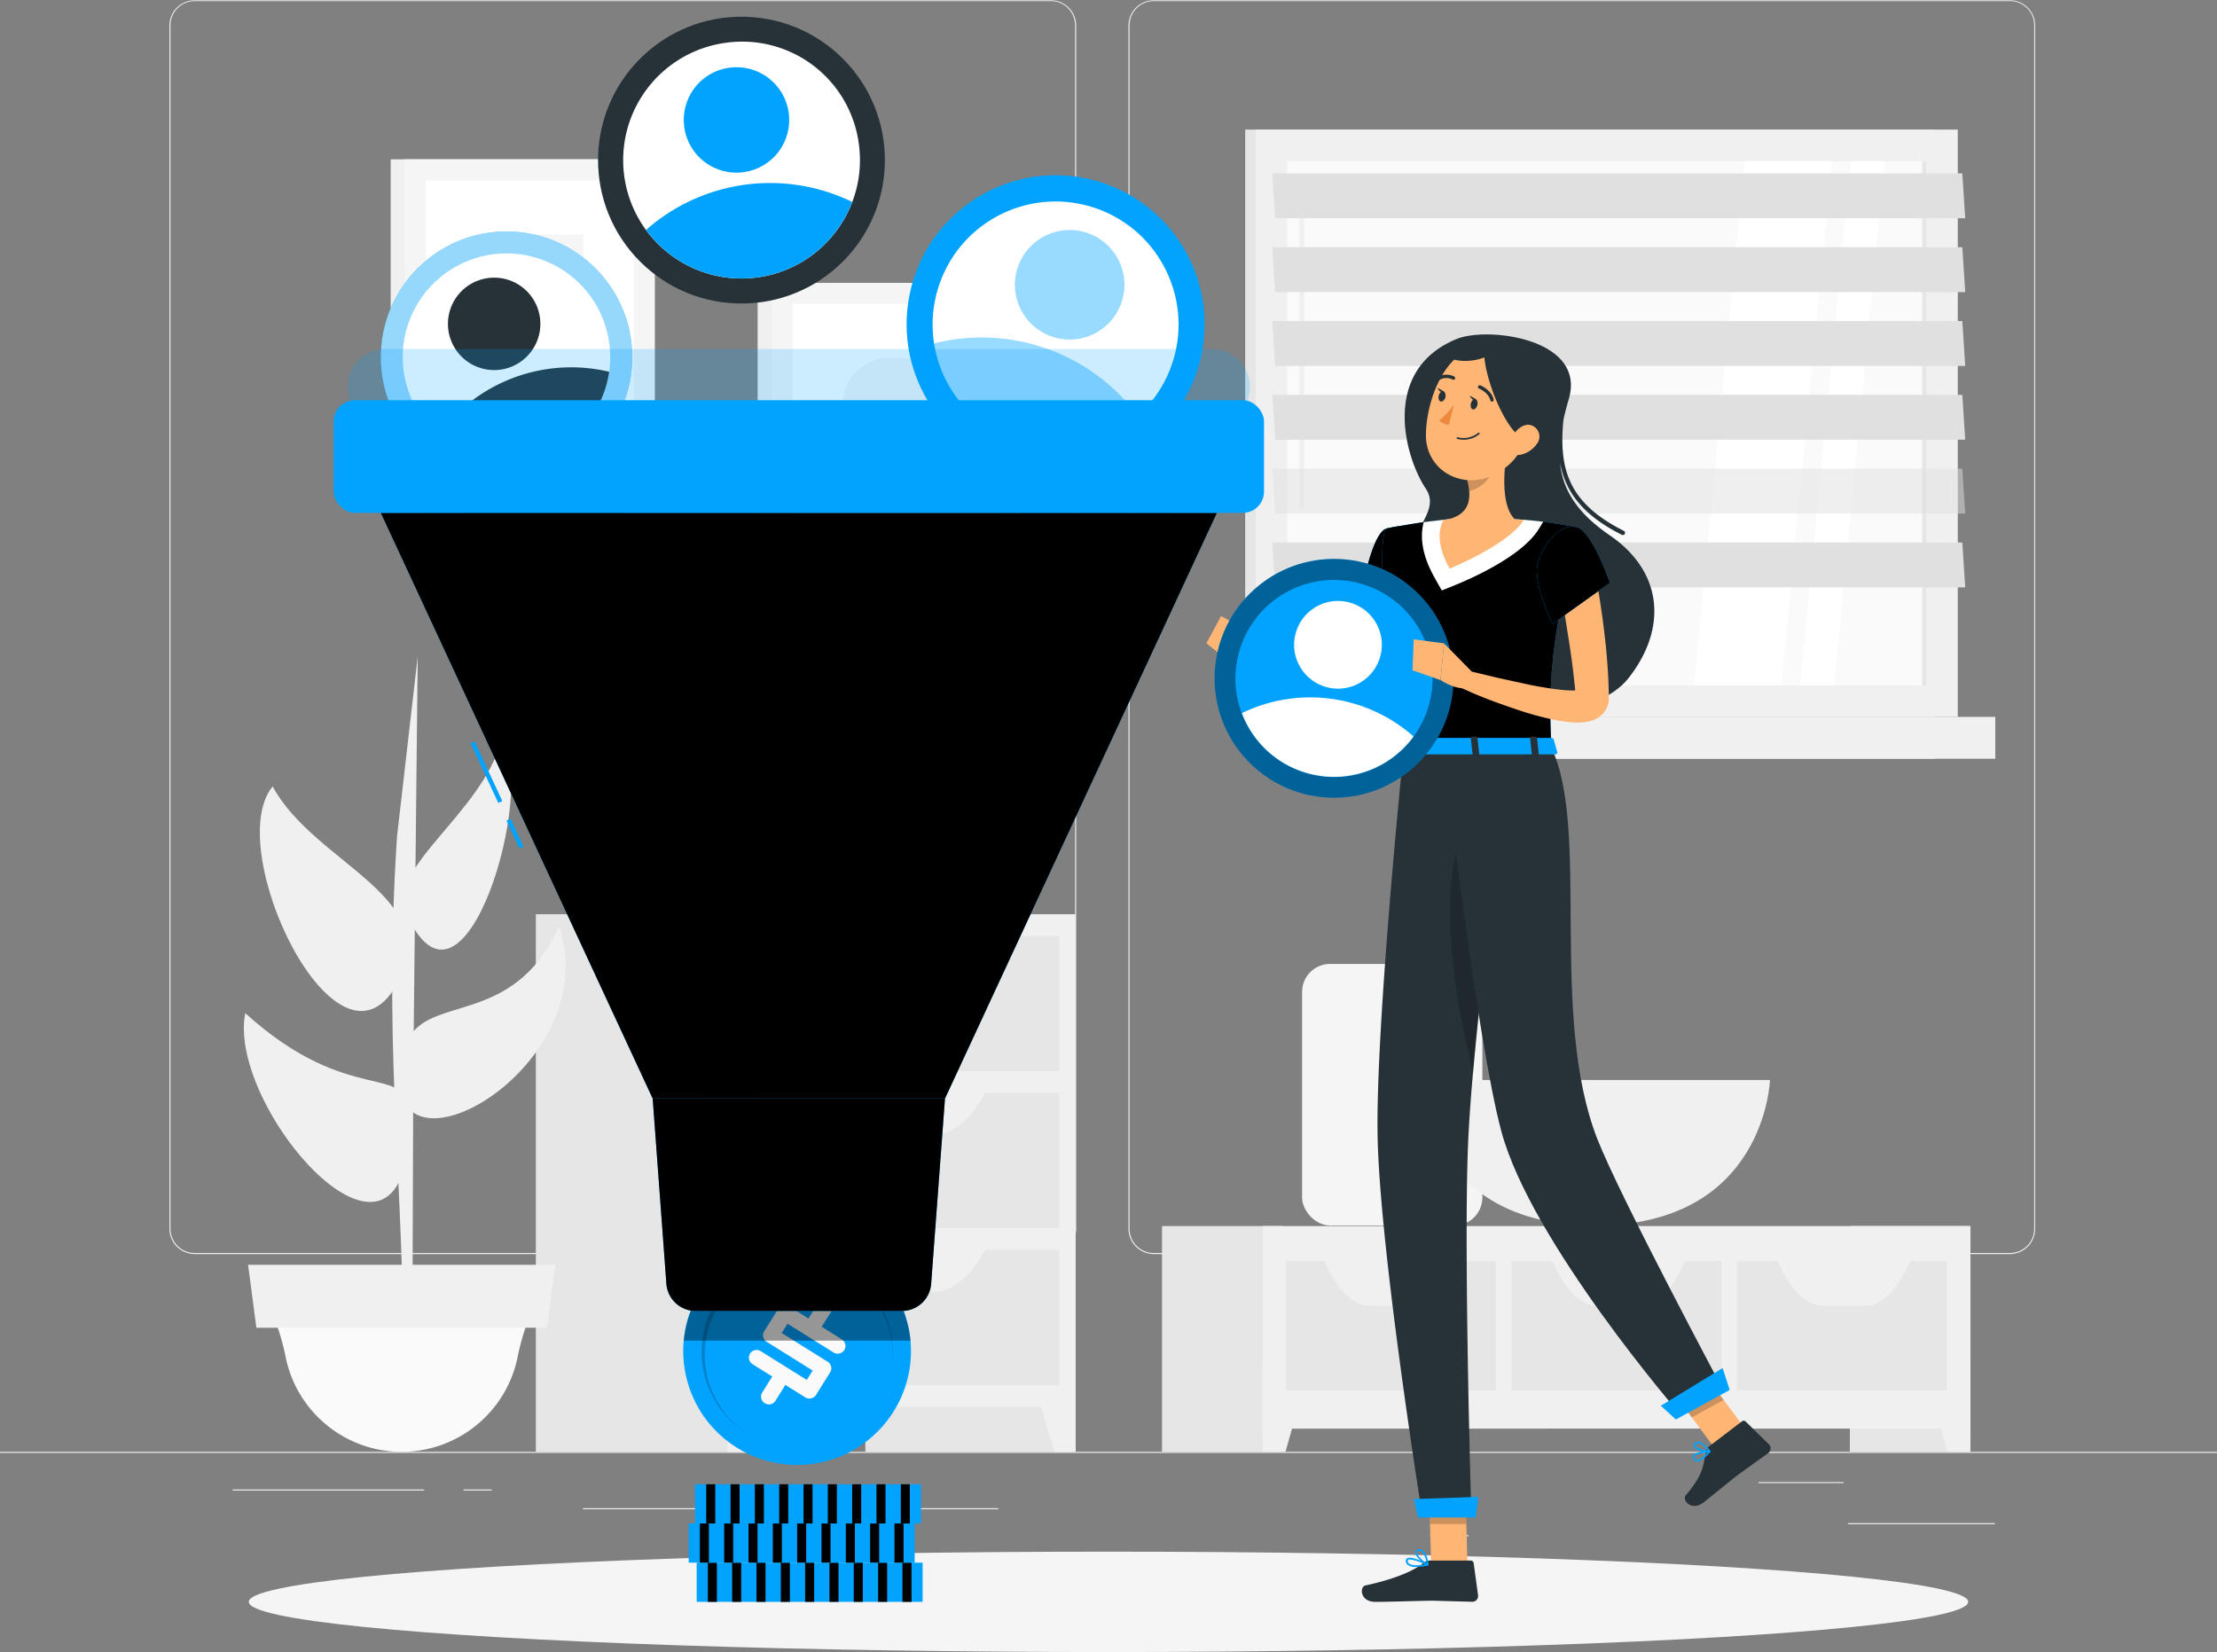<svg xmlns="http://www.w3.org/2000/svg" xmlns:v="https://vecta.io/nano" viewBox="0 0 500 372.61"><rect x="0" y="0" width="500" height="372.61" fill="#808080" stroke="none"/><style><![CDATA[.R{opacity:.2}.S{fill:#01a3ff}.T{fill:#f0f0f0}.U{fill:#e6e6e6}.V{fill:#263238}.W{fill:#fff}.X{fill:#ffb573}.Y{fill:#f5f5f5}.Z{opacity:.5}.a{fill:#fafafa}]]></style><path d="M0 327.45h500v.25H0zm416.78 16.09h33.12v.25h-33.12zm-94.25 2.72h8.69v.25h-8.69zm74.06-12h19.19v.25h-19.19zm-344.13 1.68h43.19v.25H52.46zm52.1 0h6.33v.25h-6.33zm26.91 4.22h93.68v.25h-93.68zM237 282.85H43.91a5.71 5.71 0 0 1-5.7-5.71V5.71a5.71 5.71 0 0 1 5.7-5.66H237a5.71 5.71 0 0 1 5.71 5.71v271.38a5.71 5.71 0 0 1-5.71 5.71zM43.91.25a5.46 5.46 0 0 0-5.45 5.46v271.43a5.46 5.46 0 0 0 5.45 5.46H237a5.47 5.47 0 0 0 5.46-5.46V5.71A5.47 5.47 0 0 0 237 .25zm409.4 282.6h-193.1a5.72 5.72 0 0 1-5.71-5.71V5.71a5.72 5.72 0 0 1 5.71-5.66h193.1A5.71 5.71 0 0 1 459 5.71v271.43a5.71 5.71 0 0 1-5.69 5.71zM260.21.25a5.47 5.47 0 0 0-5.46 5.46v271.43a5.47 5.47 0 0 0 5.46 5.46h193.1a5.47 5.47 0 0 0 5.46-5.46V5.71a5.47 5.47 0 0 0-5.46-5.46z" fill="#ebebeb"></path><path d="M88.11 35.93h49.05v59.98H88.11z" class="T"></path><path d="M91.27 35.93h56.42v59.98H91.27z" class="Y"></path><path d="M142.96 40.66v50.53H95.99V40.66z" class="W"></path><path d="M131.58 52.9v26.03h-24.2V52.9z" class="Y"></path><path d="M170.87 63.81h49.05v59.98h-49.05z" class="T"></path><path d="M174.04 63.81h56.42v59.98h-56.42z" class="Y"></path><path d="M225.73 68.54v50.53h-46.97V68.54z" class="W"></path><rect x="189.23" y="136.65" width="26.03" height="24.2" rx="9.68" transform="matrix(0 1 -1 0 351 -108.45)" class="Y"></rect><path d="M417.2 276.53h27.19v50.92H417.2z" class="U"></path><path d="M439.22 327.44h5.17V308.3h-10.58l5.41 19.14z" class="T"></path><path d="M262.07 276.53h27.19v50.92h-27.19z" class="U"></path><g class="T"><path d="M284.75 276.53h159.63v45.69H284.75z"></path><path d="M289.92 327.44h-5.17V308.3h10.58l-5.41 19.14z"></path></g><path d="M290.06 313.62v-29.19h47.32v29.19z" class="U"></path><path d="M318.4 294.52H309c-4.07 0-8-4.1-10.75-11.34h30.86c-2.75 7.24-6.64 11.34-10.71 11.34z" class="T"></path><path d="M340.91 313.62v-29.19h47.32v29.19z" class="U"></path><path d="M369.73 294.52h-9.36c-4.07 0-8-4.1-10.75-11.34h30.86c-2.8 7.24-6.68 11.34-10.75 11.34z" class="T"></path><path d="M391.75 313.63v-29.19h47.32v29.19z" class="U"></path><path d="M420.58 294.52h-9.36c-4.07 0-8-4.1-10.75-11.34h30.86c-2.8 7.24-6.69 11.34-10.75 11.34z" class="T"></path><path d="M280.83 29.23h155.62v132.46H280.83z" class="U"></path><path d="M283.21 29.23h158.33v132.46H283.21z" class="T"></path><path d="M280.83 161.69h155.62v9.44H280.83z" class="U"></path><path d="M291.67 161.69H450v9.44H291.67z" class="T"></path><path d="M434.42 36.34v118.24H290.31V36.34z" class="a"></path><path d="M382.06 154.58l11.38-118.24h19.71l-11.39 118.24h-19.7z" class="W"></path><path d="M293.61 114.5a.55.55 0 0 1-.55-.54v-73a.55.55 0 0 1 .55-.54.54.54 0 0 1 .54.54v73a.54.54 0 0 1-.54.54z" class="T"></path><path d="M405.99 154.58l11.39-118.24h7.68l-11.39 118.24h-7.68z" class="W"></path><path d="M434.43 36.34v118.24h-.9V36.34z" class="U"></path><g fill="#e0e0e0"><use href="#B" class="Z"></use><use href="#B" y="16.65" class="Z"></use><use href="#B" y="33.3" class="Z"></use><use href="#B" y="49.95" class="Z"></use><path d="M443.22 115.83H287.59l-.65-10.13h155.62l.66 10.13z" class="Z"></path><use href="#B" y="83.25" class="Z"></use></g><path d="M195.17 206.2h47.42v121.25h-47.42z" class="U"></path><path d="M237.82 327.45h4.77v-16.52h-9.77l5 16.52z" class="T"></path><path d="M120.85 206.2h47.42v121.25h-47.42z" class="U"></path><path d="M164.11 206.2h78.48v111.12h-78.48z" class="T"></path><use href="#C" class="U"></use><path d="M210.31 220.59h-10.72c-4.65 0-9.1-3.76-12.3-10.39h35.32c-3.2 6.63-7.61 10.39-12.3 10.39zm-41.43 106.86h-4.77v-16.52h9.77l-5 16.52z" class="T"></path><use href="#C" y="35.4" class="U"></use><use href="#D" class="T"></use><use href="#C" y="70.8" class="U"></use><use href="#D" y="35.4" class="T"></use><rect x="293.67" y="272.37" width="40.66" height="58.99" rx="6.31" transform="matrix(-1 0 0 -1 627.99 548.77)" class="Y"></rect><path d="M399.18 243.59s-1 32.82-39.44 32.82-39.44-32.82-39.44-32.82zM91 301.13h2l.21-59.71 1-93.37-4.67 40.63c-2.93 44.99.89 71.81 1.46 112.45z" class="T"></path><path d="M90.6 327.45h0c-12.555.007-23.42-8.734-26.1-21a55.3 55.3 0 0 0-2.72-9.4l-.2-.49h58l-.2.49a55.3 55.3 0 0 0-2.72 9.4c-2.677 12.251-13.52 20.989-26.06 21z" class="a"></path><g class="T"><path d="M123.37 299.47H57.82l-1.87-14.2h69.3l-1.88 14.2zm-34.01-77.22c11.45-19.95-18.24-27.09-27.87-44.87-11.56 14.04 14.45 68.24 27.87 44.87zm2.21-16.39c-4.42-10.05 16.84-22.25 21.43-38.59 8.48 9.43-8.36 68.36-21.43 38.59zm-.17 30.32c3.6-12.67 24.18-3.53 34.68-27.33 11.17 33.62-44.66 62.53-34.68 27.33z"></path><path d="M92.31 251.32c-.24-12-13.32-1.36-37-22.81-4.31 22.14 37.91 69.32 37 22.81z"></path></g><ellipse cx="250" cy="361.29" rx="193.89" ry="11.32" class="Y"></ellipse><circle cx="238.06" cy="128.13" r="33.6" transform="matrix(.149 -.989 .989 .149 75.88 289.48)" class="S"></circle><path d="M264.2 82.45c-5.122 14.434-20.976 21.982-35.41 16.86s-21.982-20.976-16.86-35.41 20.976-21.982 35.41-16.86 21.982 20.976 16.86 35.41z" class="W"></path><g class="S"><path d="M256.62 93.78a27.73 27.73 0 0 1-46-16.31 43.9 43.9 0 0 1 46 16.31zm-3.74-25.41c-2.286 6.424-9.345 9.781-15.77 7.498s-9.784-9.341-7.504-15.767a12.35 12.35 0 0 1 15.764-7.51 12.34 12.34 0 0 1 7.51 15.78z" opacity=".4"></path><circle cx="114.23" cy="135.51" r="28.35" transform="matrix(1 -.003 .003 1 -.4 -54.61)"></circle></g><circle cx="114.23" cy="135.51" r="28.35" transform="matrix(1 -.003 .003 1 -.4 -54.61)" opacity=".6" class="a"></circle><path d="M136.16 72.42c4.493 12.114-1.686 25.577-13.8 30.07s-25.577-1.686-30.07-13.8 1.686-25.577 13.8-30.07 25.577 1.686 30.07 13.8z" class="W"></path><g class="V"><path d="M137.39 83.85a23.4 23.4 0 0 1-38.57 14.31 37.06 37.06 0 0 1 38.57-14.31zm-16.17-14.42a10.42 10.42 0 0 1-6.15 13.388c-5.394 1.999-11.389-.752-13.391-6.146s.748-11.389 6.141-13.393a10.41 10.41 0 0 1 13.4 6.15z"></path><circle cx="167.25" cy="91.06" r="32.35" transform="matrix(.707 -.707 .707 .707 -15.4 89.98)"></circle></g><path d="M193.7 32.51a26.7 26.7 0 0 1-42.638 24.841A26.7 26.7 0 0 1 163.7 9.65a26.52 26.52 0 0 1 30 22.86z" class="W"></path><g class="S"><path d="M192.21 45.55a26.69 26.69 0 0 1-46.51 6.31 42.29 42.29 0 0 1 46.51-6.31z"></path><circle cx="166.02" cy="82" r="11.89" transform="matrix(.606 -.796 .796 .606 .22 109.51)"></circle><path d="M157.12 352.45h50.96v8.84h-50.96z"></path></g><use href="#E" class="R"></use><use href="#E" x="5.48" class="R"></use><use href="#E" x="10.97" class="R"></use><use href="#E" x="16.46" class="R"></use><use href="#E" x="21.94" class="R"></use><use href="#E" x="27.43" class="R"></use><use href="#E" x="32.91" class="R"></use><use href="#E" x="38.4" class="R"></use><use href="#E" x="43.89" class="R"></use><path d="M155.32 343.61h50.96v8.84h-50.96z" class="S"></path><use href="#E" x="-1.8" y="-8.84" class="R"></use><use href="#E" x="3.68" y="-8.84" class="R"></use><use href="#E" x="9.17" y="-8.84" class="R"></use><use href="#E" x="14.66" y="-8.84" class="R"></use><use href="#E" x="20.14" y="-8.84" class="R"></use><use href="#E" x="25.63" y="-8.84" class="R"></use><use href="#E" x="31.12" y="-8.84" class="R"></use><use href="#E" x="36.6" y="-8.84" class="R"></use><use href="#E" x="42.09" y="-8.84" class="R"></use><path d="M156.75 334.77h50.96v8.84h-50.96z" class="S"></path><use href="#E" x="-0.37" y="-17.68" class="R"></use><use href="#E" x="5.12" y="-17.68" class="R"></use><use href="#E" x="10.6" y="-17.68" class="R"></use><use href="#E" x="16.09" y="-17.68" class="R"></use><use href="#E" x="21.58" y="-17.68" class="R"></use><use href="#E" x="27.06" y="-17.68" class="R"></use><use href="#E" x="32.55" y="-17.68" class="R"></use><use href="#E" x="38.03" y="-17.68" class="R"></use><use href="#E" x="43.52" y="-17.68" class="R"></use><circle cx="179.78" cy="359.85" r="25.69" transform="matrix(.974 -.225 .225 .974 -76.3 -5.32)" class="S"></circle><path d="M198.08 316.34c-6.316 10.099-19.622 13.168-29.722 6.854s-13.171-19.62-6.858-29.721 19.618-13.173 29.72-6.862c10.101 6.317 13.172 19.625 6.86 29.73z" class="R"></path><circle cx="180.14" cy="360.72" r="21.2" transform="matrix(.974 -.225 .225 .974 -76.49 -5.22)" class="S"></circle><path d="M187.21 309.53l-3.18 5.1a1.64 1.64 0 0 1-1.1.75 1.72 1.72 0 0 1-1.33-.22l-4.48-2.8-2.24 3.59a1.74 1.74 0 0 1-2.39.55 1.72 1.72 0 0 1-.8-1.1 1.6 1.6 0 0 1 .21-1.31l2.26-3.63-4.44-2.78a1.69 1.69 0 0 1-.77-1.07 1.66 1.66 0 0 1 .22-1.32 1.65 1.65 0 0 1 1.08-.77 1.69 1.69 0 0 1 1.31.22l10.4 6.5 1.32-2.12-10.36-6.48a1.66 1.66 0 0 1-.78-1.07 1.64 1.64 0 0 1 .22-1.32l3.18-5.07a1.66 1.66 0 0 1 1.08-.78 1.73 1.73 0 0 1 1.31.22l4.41 2.76 2.24-3.59a1.74 1.74 0 0 1 2.45-.52 1.66 1.66 0 0 1 .75 1.07 1.63 1.63 0 0 1-.22 1.31l-2.24 3.59 4.51 2.83a1.72 1.72 0 0 1 .79 1.1 1.63 1.63 0 0 1-.2 1.31 1.67 1.67 0 0 1-1.11.78 1.7 1.7 0 0 1-1.31-.21l-10.4-6.5-1.31 2.1 10.37 6.48a1.73 1.73 0 0 1 .78 1.1 1.61 1.61 0 0 1-.23 1.3z" class="a"></path><path d="M193.4 283.12a25.71 25.71 0 0 0-39.19 19.26h51.14a25.64 25.64 0 0 0-11.95-19.26z" opacity=".4"></path><g class="S"><path d="M273.4 78.72H86.92a8.51 8.51 0 0 0-7 13.35l20.82 30.07a8.53 8.53 0 0 0 7 3.66h144.84a8.51 8.51 0 0 0 7-3.66l20.82-30.09a8.51 8.51 0 0 0-7-13.33z" class="R"></path><use href="#F"></use><path d="M106.137 167.647l.907-.421 6.244 13.451-.907.421zm8.091 17.437l.907-.421 2.922 6.295-.907.421z"></path></g><use href="#F" opacity=".3"></use><path d="M140.92 115.67h-35.68l54.04 132.1h11.54l-29.9-132.1z" class="R"></path><g class="S"><rect x="75.26" y="90.26" width="209.81" height="25.41" rx="4.77"></rect><use href="#G"></use></g><use href="#G" class="R"></use><path d="M330.96 352.93h-8.19l-.54-18.96h8.19l.54 18.96z" class="X"></path><path d="M322.23 333.97l.28 9.77h8.19l-.28-9.77h-8.19z" class="R"></path><path d="M394.26 323.17l-7.17 3.95-11.44-15.35 7.17-3.95 11.44 15.35z" class="X"></path><path d="M382.83 307.83l-7.18 3.94 5.9 7.91 7.18-3.94-5.9-7.91z" class="R"></path><path d="M363.1 120.77c-7.32-5-10.63-10.15-11.27-16.36 1.23 6.58 5.16 11.8 13.94 16.21a.46.46 0 0 0 .23.06.5.5 0 0 0 .22-.95c-12.35-6.2-14.74-13.79-13.61-25.09.32-1.49.72-3 1.2-4.64 4-13.66-18.28-16.4-25.25-13.56-17.13 7-11.87 26.45-7 33.78s-11.42 12.25-2.32 33.22 39.37 20.45 48 9.55 8.12-23.77-4.14-32.22z" class="V"></path><path d="M318.4 129.22l-.38 3.81-.55 3.68-1.53 7.28a79.38 79.38 0 0 1-4.87 14.17l-.39.86-.52 1.07a7.37 7.37 0 0 1-2.47 2.63 7.69 7.69 0 0 1-3.13 1.11 10.73 10.73 0 0 1-2.66 0 23.37 23.37 0 0 1-7.84-2.73 65 65 0 0 1-12.17-8.6l2.47-3.33 6.13 3.32a59.82 59.82 0 0 0 6.22 2.8 19.11 19.11 0 0 0 5.79 1.46c.78 0 1.25-.22 1.11-.22s-.11.07-.1 0l.51-1.35a92.87 92.87 0 0 0 3.85-13.08l1.28-6.77s.68-4.6.9-6.71z" class="X"></path><use href="#H" class="S"></use><use href="#H" class="R"></use><path d="M313.01 122.3l-2.59 14 5.22 3.54-2.63-17.54z" class="R"></path><g class="X"><path d="M285.74 149.73l-5-7.84-2.82 7.83s3.47 4 6.78 3.17z"></path><path d="M275.4 138.95l-3.33 6.13 5.84 4.64 2.82-7.84-5.33-2.93z"></path></g><path d="M385.54 326.15l7.32-5.57a.64.64 0 0 1 .85.05l5.25 5.15a1.32 1.32 0 0 1-.16 1.95l-7.15 5.14-7.45 6c-2.74 2.08-4.93-.51-4-1.62 4.26-5 3.92-7.11 4.54-9.87a2.15 2.15 0 0 1 .8-1.23zm-63.05 25.83h9.2a.65.65 0 0 1 .66.56l1 7.28a1.31 1.31 0 0 1-1.31 1.45l-8.8-.24c-2.48 0-9.63.26-13.07.26s-3.62-3.4-2.19-3.71c6.42-1.38 10.94-3.28 13.11-5.1a2.17 2.17 0 0 1 1.4-.5z" class="V"></path><use href="#I" class="S"></use><use href="#I" class="R"></use><path d="M341.64 117.11a105.44 105.44 0 0 0-15.09 0l-5.46.65h0c-.78 2.92-.62 7 2.35 12.34l1.72 3.07 3.27-1.31c2.42-1 14.67-6.15 18.6-12.53l1-1.65c-1.96-.25-4.15-.46-6.39-.57z" class="W"></path><path d="M341.64 117.11h0c-3.39-3.24-2.44-12.15-1.49-17l-9.27 7.94c.94 3.78 1.08 7.79-4.33 9.09h0l-1 .1c-1.21 2.28-1.51 5.8 1.38 11 0 0 13.24-5.34 16.69-10.92-.62-.13-1.31-.18-1.98-.21z" class="X"></path><path d="M336.37 103.34l-5.49 4.71a14.92 14.92 0 0 1 .47 2.68c2.07-.3 4.91-2.57 5.13-4.74a7.17 7.17 0 0 0-.11-2.65z" class="R"></path><path d="M346.27 92.35c-2.43 7.76-3.29 11.09-8.26 14.15-7.48 4.61-16.48-.07-16.42-8.39.05-7.49 4-18.92 12.49-20.15a11.09 11.09 0 0 1 12.19 14.39z" class="X"></path><path d="M347.82 81.05a15.17 15.17 0 0 0-9.72-4 3.37 3.37 0 0 0-1.79-.82c-3.77-.77-8 .25-9.93 2.64-1.73 2.18 4.16 3.46 8.39 1.73.61 6.68 6.25 20.42 11.63 19.18 7.03-1.61 7.09-13.48 1.42-18.73zm-31.2 87.57s-6.46 63.07-5.92 88c.56 26 10.07 85.19 10.07 85.19h11.07s-1.75-57.71-.77-83.21c1.07-27.81 9.9-90 9.9-90z" class="V"></path><path d="M332.8 342.25h-12.99l-.95-4.14 14.55-.51-.61 4.65z" class="S"></path><path d="M331 184.31c-8.17 16.43-1.64 46.4 1.25 57.55 1.48-16.74 4-37.22 5.92-52.25-1.27-8.5-3.44-12.87-7.17-5.3z" class="R"></path><path d="M325.4 168.62s7.53 65.57 13.22 86.62c6.75 25 40.29 63.74 40.29 63.74l9.78-5.38s-23.26-43.5-28.43-56.67c-11-28.1-1.58-70-10.39-88.31z" class="V"></path><path d="M390.1 313.49l-12.14 6.67-3.39-3.1 13.92-8.5 1.61 4.93z" class="S"></path><g class="V"><path d="M333.19 91.35c-.15.64-.62 1.07-1 1s-.63-.71-.47-1.35.62-1.08 1-1 .63.7.47 1.35zM326 89.56c-.16.64-.63 1.08-1.05 1s-.63-.7-.47-1.34.62-1.08 1-1 .62.7.52 1.34z"></path><path d="M325.65 88.29l-1.43-.82s.49 1.4 1.43.82z"></path></g><path d="M327.9 91.27a17.47 17.47 0 0 1-3.3 3.52 2.85 2.85 0 0 0 2.18 1z" fill="#ed893e"></path><path d="M329.66 99.16a6.86 6.86 0 0 1-1-.16.19.19 0 0 1-.14-.24.19.19 0 0 1 .23-.14 5.23 5.23 0 0 0 4.63-1 .18.18 0 0 1 .27 0 .19.19 0 0 1 0 .27 5.44 5.44 0 0 1-3.99 1.27z" class="V"></path><path d="M346.62 100.1a5.94 5.94 0 0 1-3.8 2.48c-2.05.36-2.88-1.52-2.14-3.35.66-1.65 2.52-3.82 4.5-3.36a2.67 2.67 0 0 1 1.44 4.23z" class="X"></path><path d="M336.47 90.59a.39.39 0 0 1-.35-.3c-.4-1.75-2.53-2.64-2.55-2.65a.39.39 0 0 1-.22-.51.4.4 0 0 1 .51-.21c.1 0 2.53 1.06 3 3.19a.39.39 0 0 1-.29.47zm-11.88-4.92a.38.38 0 0 1-.31-.21.39.39 0 0 1 .18-.52 3.84 3.84 0 0 1 3.54 0 .39.39 0 0 1 .13.53.38.38 0 0 1-.53.13h0a3.08 3.08 0 0 0-2.8 0 .39.39 0 0 1-.21.07z" class="V"></path><path d="M359.59 128.5c1 5 1.74 9.85 2.31 14.83.3 2.48.52 5 .69 7.5a117.22 117.22 0 0 1 .19 3.79l.05 1.91v.77q0 .36 0 .72a5.27 5.27 0 0 1-1.38 3 5.67 5.67 0 0 1-2.12 1.39 7.27 7.27 0 0 1-1.62.43 12.47 12.47 0 0 1-2.52.12 30.33 30.33 0 0 1-4.16-.51 69.17 69.17 0 0 1-7.47-1.94c-2.4-.77-4.76-1.6-7.1-2.47s-4.63-1.84-6.92-2.9l1.39-3.9 7.09 1.7 7.08 1.54c2.35.45 4.7.87 7 1.1a22.24 22.24 0 0 0 3.18.15 5 5 0 0 0 1.15-.14c.14 0 .18-.07.15-.06a1.33 1.33 0 0 0-.58.39 2.42 2.42 0 0 0-.63 1.34.76.76 0 0 0 0 .26v-.17-.44l-.16-1.77-.39-3.56a198.55 198.55 0 0 0-1-7.16l-1.14-7.17-1.21-7.13z" class="X"></path><use href="#J" class="S"></use><use href="#J" class="R"></use><g class="S"><path d="M382.78 329.6h-.1a1.12 1.12 0 0 1-.88-.63.7.7 0 0 1 0-.67c.5-.92 3.45-1.15 3.79-1.17a.17.17 0 0 1 .18.1.2.2 0 0 1 0 .22c-.72.81-1.97 2.15-2.99 2.15zm2.33-2c-1.17.12-2.73.44-3 .93a.26.26 0 0 0 0 .29.71.71 0 0 0 .57.43c.59.01 1.47-.6 2.43-1.69z"></path><path d="M385.29 327.53c-1 0-2.88-.48-3.25-1.24a.68.68 0 0 1 .19-.83 1 1 0 0 1 .81-.29c1.19.09 2.62 2 2.68 2a.21.21 0 0 1 0 .2.19.19 0 0 1-.15.11 1.51 1.51 0 0 1-.28.05zm-2.34-2a.65.65 0 0 0-.45.19c-.18.17-.15.29-.11.38.25.51 1.79 1 2.79 1-.51-.6-1.46-1.54-2.17-1.59zm-63.53 27.88a3.05 3.05 0 0 1-2-.5 1.06 1.06 0 0 1-.35-.95.61.61 0 0 1 .32-.51c1-.55 4.27 1.11 4.64 1.31a.19.19 0 0 1 .1.2.19.19 0 0 1-.15.16 13.91 13.91 0 0 1-2.56.29zm-1.42-1.69a.74.74 0 0 0-.36.07.24.24 0 0 0-.13.21.72.72 0 0 0 .22.62c.5.45 1.85.52 3.66.22a10.43 10.43 0 0 0-3.39-1.12z"></path><path d="M322 353.12h-.08c-1-.45-2.91-2.21-2.75-3.14 0-.22.19-.49.72-.55a1.44 1.44 0 0 1 1.08.34c1 .86 1.22 3.06 1.22 3.15a.18.18 0 0 1-.08.18.2.2 0 0 1-.11.02zm-2-3.32h-.12c-.35 0-.37.18-.38.22-.09.56 1.22 1.95 2.21 2.55a4.47 4.47 0 0 0-1-2.52 1 1 0 0 0-.71-.25z"></path></g><path d="M332.9 90.05l-1.43-.82s.53 1.42 1.43.82z" class="V"></path><path d="M350.37 166.67l.85 3c.11.24-.16.47-.54.47h-34.23c-.3 0-.54-.15-.56-.33l-.3-3c0-.21.24-.38.56-.38h33.68a.61.61 0 0 1 .54.24z" class="S"></path><path d="M345.85 170.43h.9c.18 0 .31-.09.3-.2l-.42-3.87c0-.11-.17-.21-.35-.21h-.9c-.18 0-.32.1-.31.21l.43 3.87c.01.11.17.2.35.2zm-26.85 0h.9c.18 0 .32-.09.3-.2l-.42-3.87c0-.11-.17-.21-.35-.21h-.9c-.18 0-.32.1-.3.21l.42 3.87c0 .11.16.2.35.2zm13.42 0h.9c.18 0 .32-.09.3-.2l-.42-3.87c0-.11-.17-.21-.35-.21H332c-.18 0-.32.1-.3.21l.42 3.87c-.04.11.12.2.3.2z" class="V"></path><circle cx="300.86" cy="152.99" r="26.93" class="S"></circle><circle cx="300.86" cy="152.99" r="26.93" opacity=".4"></circle><path d="M278.84 150.05a21.94 21.94 0 0 0 1.24 10.85c3.97 10.481 15.124 16.365 26.016 13.723s18.112-12.982 16.839-24.117-10.639-19.58-21.846-19.696-20.746 8.133-22.249 19.239z" class="S"></path><g class="W"><path d="M280.08 160.85a22.22 22.22 0 0 0 38.72 5.26 35.18 35.18 0 0 0-38.72-5.26z"></path><circle cx="301.89" cy="200.4" r="9.9" transform="matrix(.332 -.943 .943 .332 12.55 363.58)"></circle></g><g class="X"><path d="M331.86 151.41l-6.19-6.31-.79 8.29s4.35 3 7.37 1.38z"></path><path d="M318.84 144.2l-.28 6.98 6.32 2.21.79-8.29-6.83-.9z"></path></g><defs><path id="B" d="M443.22 49.23H287.59l-.65-10.12h155.62l.66 10.12z"></path><path id="C" d="M167.81 211.12h71.08v30.47h-71.08z"></path><path id="D" d="M210.31 255.99h-10.72c-4.65 0-9.1-3.76-12.3-10.4h35.32c-3.2 6.64-7.61 10.4-12.3 10.4z"></path><path id="E" d="M159.64 352.45h2.04v8.84h-2.04z"></path><path id="F" d="M274.45 115.67H85.88l61.32 132.1h65.92l61.33-132.1z"></path><path id="G" d="M203.44 295.68h-46.55a6.62 6.62 0 0 1-6.6-6.13l-3.09-41.78h65.92L210 289.55a6.61 6.61 0 0 1-6.56 6.13z"></path><path id="H" d="M312.71 119.21c-3.38.84-5.71 14.74-5.71 14.74l9.3 6.32s8.92-14 6.32-17.71c-2.73-3.87-4.99-4.61-9.91-3.35z"></path><path id="I" d="M312.71 119.21s-3.9 1.37 3.91 49.41h33.25c-.56-13.53-.57-21.88 5.89-49.65a97.21 97.21 0 0 0-14.12-1.86 105.44 105.44 0 0 0-15.09 0c-6.49.59-13.84 2.1-13.84 2.1z"></path><path id="J" d="M355.76 118.97c3.34 1 7.34 12.48 7.34 12.48l-12.93 9.24s-4.71-9.57-3.31-13.88c1.46-4.48 5.14-9 8.9-7.84z"></path></defs></svg>